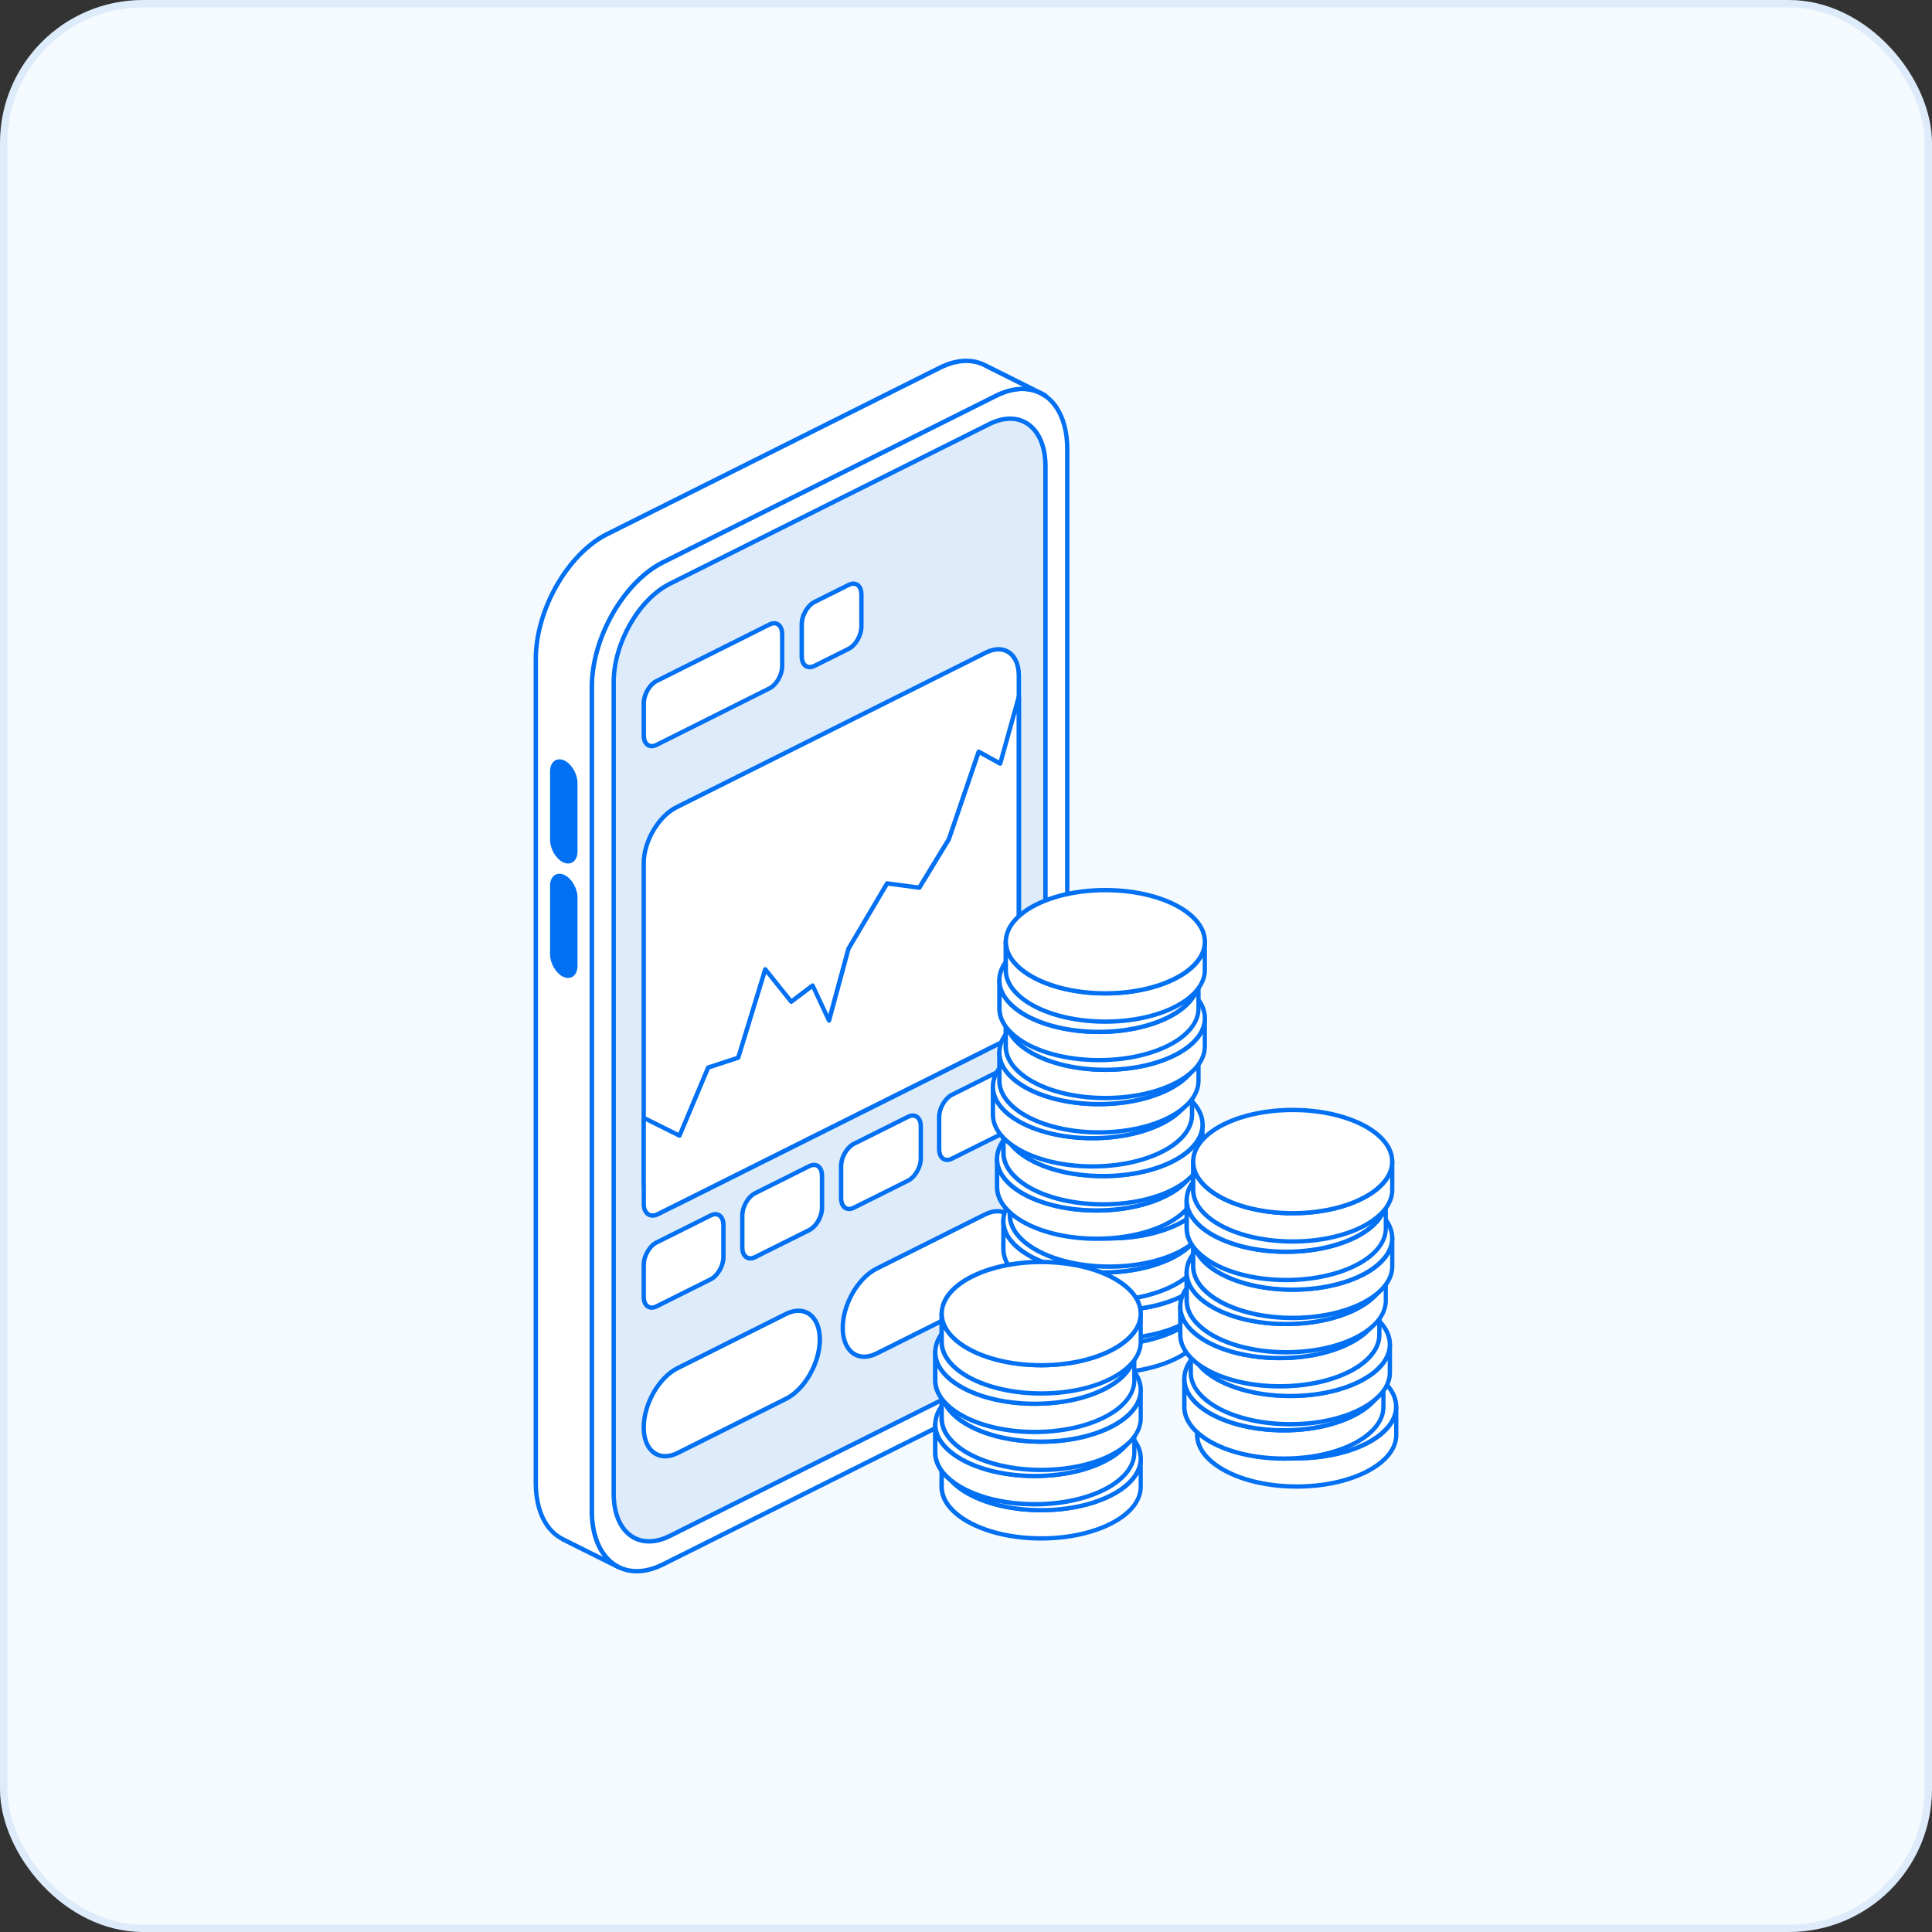 <svg xmlns="http://www.w3.org/2000/svg" id="Layer_2" data-name="Layer 2" viewBox="0 0 231.64 231.64"><rect x="0" y="0" width="231.64" height="231.64" fill="#333333" stroke="none"/><defs><style>      .cls-1 {        fill: #f5fafe;        stroke: #ddebfb;        stroke-miterlimit: 10;        stroke-width: .88px;      }      .cls-2 {        fill: #fff;      }      .cls-2, .cls-3, .cls-4 {        fill-rule: evenodd;      }      .cls-3 {        fill: #0170f2;      }      .cls-4 {        fill: #ddebfb;      }    </style></defs><rect class="cls-1" x=".44" y=".44" width="230.76" height="230.76" rx="16.7" ry="16.7"></rect><g><path class="cls-2" d="M127.96,53.86c0-5.9-3.83-8.77-8.55-6.41l-39.9,19.95c-4.72,2.36-8.55,9.06-8.55,14.96v98.78c0,5.9,3.83,8.77,8.55,6.41l39.9-19.95c4.72-2.36,8.55-9.06,8.55-14.96V53.86h0Z"></path><path class="cls-3" d="M128.22,53.86c0-3.05-1.01-5.31-2.61-6.51-1.62-1.21-3.85-1.37-6.32-.13l-39.9,19.95c-4.79,2.4-8.69,9.2-8.69,15.2v98.78c0,3.05,1.01,5.31,2.61,6.51,1.62,1.21,3.85,1.37,6.32.13l39.9-19.95c4.79-2.4,8.69-9.2,8.69-15.2V53.86h0ZM127.7,53.86v98.78c0,5.8-3.76,12.41-8.41,14.73l-39.9,19.95c-2.25,1.13-4.29,1.02-5.77-.08-1.49-1.12-2.4-3.25-2.4-6.09v-98.78c0-5.8,3.76-12.41,8.41-14.73l39.9-19.95c2.25-1.13,4.29-1.02,5.77.08,1.49,1.12,2.4,3.25,2.4,6.09h0Z"></path><path class="cls-2" d="M74.18,187.88h0l-6.72-3.36h0c-1.96-.98-3.21-3.37-3.21-6.74v-98.78c0-5.9,3.83-12.6,8.55-14.96l39.9-19.95c2.07-1.03,3.96-1.06,5.44-.27h0c2.4,1.2,4.81,2.4,7.21,3.6v.06c-1.54-1.08-3.63-1.18-5.93-.03l-39.9,19.95c-4.72,2.36-8.55,9.06-8.55,14.96v98.78c0,3.38,1.26,5.76,3.21,6.74h0Z"></path><path class="cls-3" d="M67.34,184.76c-2.03-1.02-3.36-3.48-3.36-6.98v-98.78c0-5.99,3.9-12.8,8.69-15.2l39.9-19.95c2.15-1.07,4.12-1.09,5.66-.28,0,0,.01,0,.02,0l6.58,3.29h.03s.02.03.02.03l.57.29c.09.05.15.14.14.24v.06c0,.1-.06.18-.15.22-.09.04-.19.03-.27-.02-1.47-1.03-3.46-1.11-5.66,0l-39.9,19.95c-4.64,2.32-8.41,8.92-8.41,14.73v98.78c0,3.25,1.18,5.56,3.07,6.51.12.06.18.2.13.33h0c-.03.07-.08.12-.15.15-.07.03-.15.02-.21,0l-6.72-3.36h0ZM118.04,44.06s-.02,0-.03-.01c-1.41-.75-3.23-.71-5.2.28l-39.9,19.95c-4.64,2.32-8.41,8.92-8.41,14.73v98.78c0,3.25,1.18,5.56,3.07,6.51h0s4.72,2.36,4.72,2.36c-1-1.29-1.6-3.17-1.6-5.51v-98.78c0-5.99,3.9-12.8,8.69-15.2l39.9-19.95c1.18-.59,2.32-.86,3.35-.85l-4.6-2.3h0Z"></path><path class="cls-4" d="M125.34,55.89c0-4.64-3.02-6.9-6.73-5.05l-38.31,19.15c-3.71,1.86-6.73,7.13-6.73,11.78v97.34c0,4.64,3.02,6.9,6.73,5.05l38.31-19.15c3.71-1.86,6.73-7.13,6.73-11.78V55.89h0Z"></path><path class="cls-3" d="M125.61,55.89c0-2.42-.81-4.22-2.08-5.17-1.29-.97-3.07-1.09-5.03-.11l-38.31,19.15c-3.79,1.89-6.87,7.27-6.87,12.01v97.34c0,2.42.81,4.22,2.08,5.17,1.29.97,3.07,1.09,5.03.11l38.31-19.15c3.79-1.89,6.87-7.27,6.87-12.01V55.89h0ZM125.08,55.89v97.34c0,4.55-2.95,9.72-6.58,11.54l-38.31,19.15c-1.75.87-3.34.8-4.48-.06-1.16-.87-1.87-2.53-1.87-4.75v-97.34c0-4.55,2.95-9.72,6.58-11.54l38.31-19.15c1.75-.87,3.34-.8,4.48.06,1.16.87,1.87,2.53,1.87,4.75h0Z"></path><path class="cls-3" d="M68.98,93.86c0-.96-.62-2.04-1.39-2.43-.76-.38-1.39.08-1.39,1.04v8.24c0,.96.62,2.04,1.39,2.43.77.38,1.39-.08,1.39-1.04v-8.24h0Z"></path><path class="cls-3" d="M69.24,93.86c0-1.05-.69-2.24-1.53-2.66-.49-.24-.93-.2-1.25.04-.3.23-.51.65-.51,1.23v8.24c0,1.05.69,2.24,1.53,2.66.49.24.93.2,1.25-.04.3-.23.51-.65.51-1.23v-8.24h0ZM68.71,93.86v8.24c0,.38-.1.66-.3.81-.18.14-.43.13-.71,0-.69-.34-1.24-1.33-1.24-2.19v-8.24c0-.38.1-.66.3-.81.18-.14.43-.13.71,0,.69.34,1.24,1.33,1.24,2.19h0Z"></path><path class="cls-3" d="M68.98,107.58c0-.96-.62-2.04-1.39-2.43-.76-.38-1.39.08-1.39,1.04v8.24c0,.96.62,2.04,1.39,2.43.77.38,1.39-.08,1.39-1.04v-8.24h0Z"></path><path class="cls-3" d="M69.24,107.58c0-1.05-.69-2.24-1.53-2.66-.49-.24-.93-.2-1.25.04-.3.23-.51.65-.51,1.23v8.24c0,1.05.69,2.24,1.53,2.66.49.24.93.2,1.25-.04.3-.23.51-.65.51-1.23v-8.24h0ZM68.71,107.58v8.24c0,.38-.1.66-.3.81-.18.14-.43.13-.71,0-.69-.34-1.24-1.33-1.24-2.19v-8.24c0-.38.1-.66.3-.81.18-.14.43-.13.71,0,.69.34,1.24,1.33,1.24,2.19h0Z"></path><path class="cls-2" d="M122.15,81.04c0-2.63-1.76-3.89-3.93-2.8l-37.11,18.55c-2.17,1.08-3.93,4.1-3.93,6.73v38.13c0,2.63,1.76,3.89,3.93,2.8l37.11-18.55c2.17-1.08,3.93-4.1,3.93-6.73v-38.13h0Z"></path><path class="cls-3" d="M122.42,81.04c0-1.42-.49-2.46-1.26-3.01-.78-.56-1.86-.62-3.05-.03l-37.11,18.55c-2.25,1.12-4.08,4.24-4.08,6.97v38.13c0,1.42.49,2.46,1.26,3.01.78.56,1.86.62,3.05.03l37.11-18.55c2.25-1.12,4.08-4.24,4.08-6.97v-38.13h0ZM121.89,81.04v38.13c0,2.54-1.69,5.45-3.79,6.5l-37.11,18.55c-.98.49-1.87.47-2.51.01-.66-.47-1.04-1.37-1.04-2.58v-38.13c0-2.54,1.69-5.45,3.79-6.5l37.11-18.55c.98-.49,1.87-.47,2.51-.01.66.47,1.04,1.37,1.04,2.58h0Z"></path><path class="cls-2" d="M77.18,134.02l4.29,2.14,3.43-8.17,3.6-1.18,3.24-10.6,3.11,3.89,2.57-1.94,1.96,4.2,2.33-8.61,4.63-7.83,3.86.51,3.54-5.81,3.58-10.5,2.57,1.42,2.23-8.01v38.32c0,1.15-.77,2.47-1.72,2.94-7.13,3.57-34.4,17.2-41.54,20.77-.95.47-1.72-.07-1.72-1.22v-10.32h0Z"></path><path class="cls-3" d="M119.76,91.16l2.14-7.69c.04-.13.16-.21.29-.19.13.02.23.13.23.26v38.32c0,1.24-.84,2.66-1.86,3.17-7.13,3.57-34.4,17.2-41.54,20.77-.58.29-1.1.25-1.48-.02-.37-.26-.61-.75-.61-1.43v-10.32c0-.09.05-.17.12-.22.08-.05.17-.05.25-.01l4.04,2.01,3.32-7.91c.03-.07.09-.12.16-.15l3.48-1.14,3.2-10.47c.03-.09.11-.16.2-.18.1-.02.19.02.25.09l2.95,3.69,2.37-1.79c.06-.05.14-.06.22-.04.08.02.14.07.17.14l1.66,3.55,2.15-7.92s.02-.04.03-.06l4.63-7.83c.05-.09.16-.14.26-.13l3.69.49,3.44-5.64,3.57-10.47c.03-.07.08-.13.15-.16.07-.03.15-.02.22.01l2.28,1.26h0ZM121.89,85.45l-1.72,6.17c-.02.08-.08.14-.15.17-.07.03-.16.03-.23-.01l-2.3-1.27-3.48,10.2s-.01.04-.02.05l-3.54,5.81c-.05.09-.16.14-.26.12l-3.69-.49-4.53,7.65-2.32,8.58c-.03.11-.12.18-.23.19-.11,0-.21-.05-.26-.15l-1.82-3.91-2.32,1.75c-.11.09-.27.07-.36-.05l-2.8-3.5-3.1,10.13c-.03.08-.09.15-.17.17l-3.49,1.14-3.39,8.06c-.03.07-.08.12-.15.14-.07.03-.14.02-.21-.01l-3.91-1.95v9.9c0,.47.14.83.39,1.01.24.17.58.17.94-.02,7.13-3.57,34.4-17.2,41.54-20.77.87-.44,1.57-1.65,1.57-2.71v-36.41h0Z"></path><path class="cls-2" d="M86.74,146.88c0-1.06-.69-1.57-1.53-1.15l-6.49,3.24c-.85.42-1.53,1.62-1.53,2.68v3.83c0,1.06.69,1.57,1.53,1.15l6.49-3.24c.85-.42,1.53-1.62,1.53-2.68v-3.83h0Z"></path><path class="cls-3" d="M87,146.88c0-.63-.22-1.09-.55-1.34-.35-.26-.83-.31-1.36-.04l-6.49,3.24c-.92.46-1.68,1.76-1.68,2.91v3.83c0,.63.22,1.09.55,1.34.35.26.83.31,1.36.04l6.49-3.24c.92-.46,1.68-1.76,1.68-2.92v-3.83h0ZM86.47,146.88v3.83c0,.96-.62,2.06-1.39,2.45l-6.49,3.24c-.32.16-.6.16-.81,0-.22-.17-.34-.49-.34-.92v-3.83c0-.96.62-2.06,1.39-2.45l6.49-3.24c.32-.16.6-.16.81,0,.22.17.34.49.34.92h0Z"></path><path class="cls-2" d="M93.78,76.03c0-1.06-.69-1.57-1.53-1.15l-13.53,6.77c-.85.42-1.53,1.62-1.53,2.68v3.83c0,1.06.69,1.57,1.53,1.15l13.53-6.77c.85-.42,1.53-1.62,1.53-2.68v-3.83h0Z"></path><path class="cls-3" d="M94.04,76.03c0-.63-.22-1.09-.55-1.34-.35-.26-.83-.31-1.36-.04l-13.53,6.77c-.92.46-1.68,1.76-1.68,2.91v3.83c0,.63.22,1.09.55,1.34.35.26.83.31,1.36.04l13.53-6.77c.92-.46,1.68-1.76,1.68-2.91v-3.83h0ZM93.52,76.03v3.83c0,.96-.62,2.06-1.39,2.45l-13.53,6.77c-.32.16-.6.16-.81,0-.22-.17-.34-.49-.34-.92v-3.83c0-.96.62-2.06,1.39-2.45l13.53-6.77c.32-.16.6-.16.81,0,.22.17.34.49.34.92h0Z"></path><path class="cls-2" d="M103.28,71.28c0-1.06-.69-1.57-1.53-1.15l-4.09,2.04c-.85.42-1.53,1.62-1.53,2.68v3.83c0,1.06.69,1.57,1.53,1.15l4.09-2.04c.85-.42,1.53-1.62,1.53-2.68v-3.83h0Z"></path><path class="cls-3" d="M103.54,71.28c0-.63-.22-1.09-.55-1.34-.35-.26-.83-.31-1.36-.04l-4.09,2.04c-.92.46-1.68,1.76-1.68,2.92v3.83c0,.63.22,1.09.55,1.34.35.26.83.31,1.36.04l4.09-2.04c.92-.46,1.68-1.76,1.68-2.92v-3.83h0ZM103.02,71.28v3.83c0,.96-.62,2.06-1.39,2.45l-4.09,2.04c-.32.16-.6.16-.81,0-.22-.17-.34-.49-.34-.92v-3.83c0-.96.62-2.06,1.39-2.45l4.09-2.04c.32-.16.6-.16.81,0,.22.17.34.49.34.92h0Z"></path><path class="cls-2" d="M98.29,160.6c0-2.8-1.82-4.17-4.07-3.05l-12.98,6.49c-2.24,1.12-4.07,4.31-4.07,7.11s1.82,4.17,4.07,3.05l12.98-6.49c2.24-1.12,4.07-4.31,4.07-7.11h0Z"></path><path class="cls-3" d="M98.56,160.6c0-1.5-.51-2.61-1.3-3.21-.81-.6-1.92-.69-3.15-.08l-12.98,6.49c-2.32,1.16-4.21,4.45-4.21,7.35,0,1.5.51,2.61,1.3,3.21.81.6,1.92.69,3.15.08l12.98-6.49c2.32-1.16,4.21-4.45,4.21-7.35h0ZM98.03,160.6c0,2.71-1.75,5.8-3.92,6.88l-12.98,6.49c-1.01.51-1.93.47-2.6-.03-.68-.51-1.09-1.49-1.09-2.79,0-2.71,1.75-5.8,3.92-6.88l12.98-6.49c1.01-.51,1.93-.47,2.6.03.68.51,1.09,1.49,1.09,2.79h0Z"></path><path class="cls-2" d="M122.15,148.67c0-2.81-1.82-4.17-4.07-3.05l-12.98,6.49c-2.24,1.12-4.07,4.31-4.07,7.11s1.82,4.17,4.07,3.05l12.98-6.49c2.24-1.12,4.07-4.31,4.07-7.11h0Z"></path><path class="cls-3" d="M122.42,148.67c0-1.5-.51-2.61-1.3-3.21-.81-.6-1.92-.69-3.15-.08l-12.98,6.49c-2.32,1.16-4.21,4.45-4.21,7.35,0,1.5.51,2.61,1.3,3.21.81.6,1.92.69,3.15.08l12.98-6.49c2.32-1.16,4.21-4.45,4.21-7.35h0ZM121.89,148.67c0,2.71-1.75,5.8-3.92,6.88l-12.98,6.49c-1.01.51-1.93.47-2.6-.03-.68-.51-1.09-1.49-1.09-2.79,0-2.71,1.75-5.8,3.92-6.88l12.98-6.49c1.01-.51,1.93-.47,2.6.03.68.51,1.09,1.49,1.09,2.79h0Z"></path><path class="cls-2" d="M98.55,140.97c0-1.06-.69-1.57-1.53-1.15l-6.49,3.24c-.85.42-1.53,1.62-1.53,2.68v3.83c0,1.06.69,1.57,1.53,1.15l6.49-3.24c.85-.42,1.53-1.62,1.53-2.68v-3.83h0Z"></path><path class="cls-3" d="M98.82,140.97c0-.63-.22-1.09-.55-1.34-.35-.26-.83-.31-1.36-.04l-6.49,3.24c-.92.46-1.68,1.76-1.68,2.92v3.83c0,.63.22,1.09.55,1.34.35.26.83.31,1.36.04l6.49-3.24c.92-.46,1.68-1.76,1.68-2.92v-3.83h0ZM98.29,140.97v3.83c0,.96-.62,2.06-1.39,2.45l-6.49,3.24c-.32.16-.6.16-.81,0-.22-.17-.34-.49-.34-.92v-3.83c0-.96.62-2.06,1.39-2.45l6.49-3.24c.32-.16.6-.16.81,0,.22.17.34.49.34.92h0Z"></path><path class="cls-2" d="M110.4,135.05c0-1.06-.69-1.57-1.53-1.15l-6.49,3.24c-.85.42-1.53,1.62-1.53,2.68v3.83c0,1.06.69,1.57,1.53,1.15l6.49-3.24c.85-.42,1.53-1.62,1.53-2.68v-3.83h0Z"></path><path class="cls-3" d="M110.66,135.05c0-.63-.22-1.09-.55-1.34-.35-.26-.83-.31-1.36-.04l-6.49,3.24c-.92.46-1.68,1.76-1.68,2.91v3.83c0,.63.22,1.09.55,1.34.35.26.83.31,1.36.04l6.49-3.24c.92-.46,1.68-1.76,1.68-2.92v-3.83h0ZM110.14,135.05v3.83c0,.96-.62,2.06-1.39,2.45l-6.49,3.24c-.32.16-.6.16-.81,0-.22-.17-.34-.49-.34-.92v-3.83c0-.96.62-2.06,1.39-2.45l6.49-3.24c.32-.16.6-.16.81,0,.22.17.34.49.34.92h0Z"></path><path class="cls-2" d="M122.15,129.17c0-1.06-.69-1.57-1.53-1.15l-6.49,3.24c-.85.42-1.53,1.62-1.53,2.68v3.83c0,1.06.69,1.57,1.53,1.15l6.49-3.24c.85-.42,1.53-1.62,1.53-2.68v-3.83h0Z"></path><path class="cls-3" d="M122.42,129.17c0-.63-.22-1.09-.55-1.34-.35-.26-.83-.31-1.36-.04l-6.49,3.24c-.92.46-1.68,1.76-1.68,2.91v3.83c0,.63.22,1.09.55,1.34.35.26.83.31,1.36.04l6.49-3.24c.92-.46,1.68-1.76,1.68-2.92v-3.83h0ZM121.89,129.17v3.83c0,.96-.62,2.06-1.39,2.45l-6.49,3.24c-.32.16-.6.16-.81,0-.22-.17-.34-.49-.34-.92v-3.83c0-.96.62-2.06,1.39-2.45l6.49-3.24c.32-.16.6-.16.81,0,.22.17.34.49.34.92h0Z"></path><path class="cls-2" d="M144.66,155.04c0-.18,0,3.38,0,3.38,0,3.42-5.35,6.19-11.94,6.19h-.08c-6.55-.02-11.86-2.79-11.86-6.19,0,0,0-3.57,0-3.38,0,3.42,5.35,6.19,11.94,6.19s11.94-2.77,11.94-6.19h0Z"></path><path class="cls-3" d="M144.66,154.79c.12-.02.23.02.26.21,0,.01,0,.02,0,.04v.03s0,.02,0,.02v3.33c0,1.44-.89,2.79-2.41,3.87-2.21,1.56-5.77,2.58-9.78,2.58h-.08c-3.99-.01-7.53-1.04-9.72-2.6-1.52-1.08-2.4-2.42-2.4-3.86v-3.35s0-.03,0-.03c0-.01,0-.02,0-.04.03-.19.14-.23.26-.21.12-.02.23.02.26.21,0,.01,0,.02,0,.04,0,1.29.83,2.47,2.19,3.44,2.14,1.51,5.59,2.49,9.48,2.49s7.34-.97,9.48-2.49c1.37-.97,2.19-2.15,2.19-3.44,0-.01,0-.02,0-.04.03-.19.14-.23.26-.21h0ZM144.4,156.92c-.41.72-1.06,1.39-1.89,1.98-2.21,1.56-5.77,2.58-9.78,2.58s-7.58-1.02-9.78-2.58c-.84-.59-1.48-1.26-1.89-1.98v1.5c0,1.29.82,2.46,2.18,3.43,2.12,1.51,5.55,2.49,9.42,2.5,0,0,.08,0,.08,0,3.89,0,7.34-.97,9.48-2.49,1.37-.97,2.19-2.15,2.19-3.44v-1.5h0Z"></path><path class="cls-2" d="M132.72,148.85c6.59,0,11.94,2.77,11.94,6.19s-5.35,6.19-11.94,6.19-11.94-2.77-11.94-6.19,5.35-6.19,11.94-6.19h0Z"></path><path class="cls-3" d="M132.72,148.58c-4.02,0-7.58,1.02-9.78,2.58-1.53,1.08-2.41,2.43-2.41,3.87s.89,2.79,2.41,3.87c2.21,1.56,5.77,2.58,9.78,2.58s7.58-1.02,9.78-2.58c1.53-1.08,2.41-2.43,2.41-3.87s-.89-2.79-2.41-3.87c-2.21-1.56-5.77-2.58-9.78-2.58h0ZM132.72,149.11c3.89,0,7.34.97,9.48,2.49,1.37.97,2.19,2.15,2.19,3.44s-.83,2.47-2.19,3.44c-2.14,1.51-5.59,2.49-9.48,2.49s-7.34-.97-9.48-2.49c-1.37-.97-2.19-2.15-2.19-3.44s.83-2.47,2.19-3.44c2.14-1.51,5.59-2.49,9.48-2.49h0Z"></path><path class="cls-2" d="M145.43,150.92c0-.18,0,3.38,0,3.38,0,3.42-5.35,6.19-11.94,6.19h-.08c-6.55-.02-11.86-2.79-11.86-6.19,0,0,0-3.57,0-3.38,0,3.42,5.35,6.19,11.94,6.19s11.94-2.77,11.94-6.19h0Z"></path><path class="cls-3" d="M145.43,150.68c.12-.02.23.02.26.21,0,.01,0,.02,0,.04v.03s0,.02,0,.02v3.33c0,1.44-.89,2.79-2.41,3.87-2.21,1.56-5.77,2.58-9.78,2.58h-.08c-3.99-.01-7.53-1.04-9.72-2.6-1.52-1.08-2.4-2.42-2.4-3.86v-3.35s0-.03,0-.03c0-.01,0-.02,0-.04.03-.19.14-.23.26-.21.12-.02.23.02.26.21,0,.01,0,.02,0,.04,0,1.29.83,2.47,2.19,3.44,2.14,1.51,5.59,2.49,9.48,2.49s7.34-.97,9.48-2.49c1.37-.97,2.19-2.15,2.19-3.44,0-.01,0-.02,0-.04.03-.19.14-.23.26-.21h0ZM121.82,152.81v1.5c0,1.29.82,2.46,2.18,3.43,2.12,1.51,5.55,2.49,9.42,2.5,0,0,.08,0,.08,0,3.89,0,7.34-.97,9.48-2.49,1.37-.97,2.19-2.15,2.19-3.44v-1.5c-.41.72-1.06,1.39-1.89,1.98-2.21,1.56-5.77,2.58-9.78,2.58s-7.58-1.02-9.78-2.58c-.84-.59-1.48-1.26-1.89-1.98h0Z"></path><path class="cls-2" d="M133.5,144.73c6.59,0,11.94,2.77,11.94,6.19s-5.35,6.19-11.94,6.19-11.94-2.77-11.94-6.19,5.35-6.19,11.94-6.19h0Z"></path><path class="cls-3" d="M133.5,144.47c-4.02,0-7.58,1.02-9.78,2.58-1.53,1.08-2.41,2.43-2.41,3.87s.89,2.79,2.41,3.87c2.21,1.56,5.77,2.58,9.78,2.58s7.58-1.02,9.78-2.58c1.53-1.08,2.41-2.43,2.41-3.87s-.89-2.79-2.41-3.87c-2.21-1.56-5.77-2.58-9.78-2.58h0ZM133.5,144.99c3.89,0,7.34.97,9.48,2.49,1.37.97,2.19,2.15,2.19,3.44s-.83,2.47-2.19,3.44c-2.14,1.51-5.59,2.49-9.48,2.49s-7.34-.97-9.48-2.49c-1.37-.97-2.19-2.15-2.19-3.44s.83-2.47,2.19-3.44c2.14-1.51,5.59-2.49,9.48-2.49h0Z"></path><path class="cls-2" d="M144.17,146.37c0-.18,0,3.38,0,3.38,0,3.42-5.35,6.19-11.94,6.19h-.08c-6.55-.02-11.86-2.79-11.86-6.19,0,0,0-3.57,0-3.38,0,3.42,5.35,6.19,11.94,6.19s11.94-2.77,11.94-6.19h0Z"></path><path class="cls-3" d="M144.17,146.13c.12-.02.23.02.26.21,0,.01,0,.02,0,.04v.03s0,.02,0,.02v3.33c0,1.44-.89,2.79-2.41,3.87-2.21,1.56-5.77,2.58-9.78,2.58h-.08c-3.99-.01-7.53-1.04-9.72-2.6-1.52-1.08-2.4-2.42-2.4-3.86v-3.35s0-.03,0-.03c0-.01,0-.02,0-.04.03-.19.14-.23.26-.21.12-.02.23.02.26.21,0,.01,0,.02,0,.04,0,1.29.83,2.47,2.19,3.44,2.14,1.51,5.59,2.49,9.48,2.49s7.34-.97,9.48-2.49c1.37-.97,2.19-2.15,2.19-3.44,0-.01,0-.02,0-.04.03-.19.14-.23.26-.21h0ZM143.9,148.26c-.41.72-1.06,1.39-1.89,1.98-2.21,1.56-5.77,2.58-9.78,2.58s-7.58-1.02-9.78-2.58c-.84-.59-1.48-1.26-1.89-1.98v1.5c0,1.29.82,2.46,2.18,3.43,2.12,1.51,5.55,2.49,9.42,2.5,0,0,.08,0,.08,0,3.89,0,7.34-.97,9.48-2.49,1.37-.97,2.19-2.15,2.19-3.44v-1.5h0Z"></path><path class="cls-2" d="M132.23,140.18c6.59,0,11.94,2.77,11.94,6.19s-5.35,6.19-11.94,6.19-11.94-2.77-11.94-6.19,5.35-6.19,11.94-6.19h0Z"></path><path class="cls-3" d="M132.23,139.92c-4.02,0-7.58,1.02-9.78,2.58-1.53,1.08-2.41,2.43-2.41,3.87s.89,2.79,2.41,3.87c2.21,1.56,5.77,2.58,9.78,2.58s7.58-1.02,9.78-2.58c1.53-1.08,2.41-2.43,2.41-3.87s-.89-2.79-2.41-3.87c-2.21-1.56-5.77-2.58-9.78-2.58h0ZM132.23,140.44c3.89,0,7.34.97,9.48,2.49,1.37.97,2.19,2.15,2.19,3.44s-.83,2.47-2.19,3.44c-2.14,1.51-5.59,2.49-9.48,2.49s-7.34-.97-9.48-2.49c-1.37-.97-2.19-2.15-2.19-3.44s.83-2.47,2.19-3.44c2.14-1.51,5.59-2.49,9.48-2.49h0Z"></path><path class="cls-2" d="M144.94,142.29c0-.18,0,3.38,0,3.38,0,3.42-5.35,6.19-11.94,6.19h-.08c-6.55-.02-11.86-2.79-11.86-6.19,0,0,0-3.57,0-3.38,0,3.42,5.35,6.19,11.94,6.19s11.94-2.77,11.94-6.19h0Z"></path><path class="cls-3" d="M144.94,142.05c.11-.02.23.02.26.21,0,.01,0,.02,0,.04v.03s0,.02,0,.02v3.33c0,1.44-.89,2.79-2.41,3.87-2.21,1.56-5.77,2.58-9.78,2.58h-.08c-3.99-.01-7.53-1.04-9.72-2.6-1.52-1.08-2.4-2.42-2.4-3.86v-3.35s0-.03,0-.03c0-.01,0-.02,0-.04.03-.19.14-.23.26-.21.11-.02.23.02.26.21,0,.01,0,.02,0,.04,0,1.29.83,2.47,2.19,3.44,2.14,1.51,5.59,2.49,9.48,2.49s7.34-.97,9.48-2.49c1.37-.97,2.19-2.15,2.19-3.44,0-.01,0-.02,0-.04.03-.19.14-.23.26-.21h0ZM144.68,144.17c-.41.72-1.06,1.39-1.89,1.98-2.21,1.56-5.77,2.58-9.78,2.58s-7.58-1.02-9.78-2.58c-.84-.59-1.48-1.26-1.89-1.98v1.5c0,1.29.82,2.46,2.18,3.43,2.12,1.51,5.55,2.49,9.42,2.5,0,0,.08,0,.08,0,3.89,0,7.34-.97,9.48-2.49,1.37-.97,2.19-2.15,2.19-3.44v-1.5h0Z"></path><path class="cls-2" d="M133,136.1c6.59,0,11.94,2.77,11.94,6.19s-5.35,6.19-11.94,6.19-11.94-2.77-11.94-6.19,5.35-6.19,11.94-6.19h0Z"></path><path class="cls-3" d="M133,135.84c-4.02,0-7.58,1.02-9.78,2.58-1.53,1.08-2.41,2.43-2.41,3.87s.89,2.79,2.41,3.87c2.21,1.56,5.77,2.58,9.78,2.58s7.58-1.02,9.78-2.58c1.53-1.08,2.41-2.43,2.41-3.87s-.89-2.79-2.41-3.87c-2.21-1.56-5.77-2.58-9.78-2.58h0ZM133,136.36c3.89,0,7.34.97,9.48,2.49,1.37.97,2.19,2.15,2.19,3.44s-.83,2.47-2.19,3.44c-2.14,1.51-5.59,2.49-9.48,2.49s-7.34-.97-9.48-2.49c-1.37-.97-2.19-2.15-2.19-3.44s.83-2.47,2.19-3.44c2.14-1.51,5.59-2.49,9.48-2.49h0Z"></path><path class="cls-2" d="M143.41,138.94c0-.18,0,3.38,0,3.38,0,3.42-5.35,6.19-11.94,6.19h-.08c-6.55-.02-11.86-2.79-11.86-6.19,0,0,0-3.57,0-3.38,0,3.42,5.35,6.19,11.94,6.19s11.94-2.77,11.94-6.19h0Z"></path><path class="cls-3" d="M143.41,138.7c.11-.02.23.02.26.21,0,.01,0,.02,0,.04v.03s0,.02,0,.02v3.33c0,1.44-.89,2.79-2.41,3.87-2.21,1.56-5.77,2.58-9.78,2.58h-.08c-3.99-.01-7.53-1.04-9.72-2.6-1.52-1.08-2.4-2.42-2.4-3.86v-3.35s0-.03,0-.03c0-.01,0-.02,0-.04.03-.19.14-.23.26-.21.11-.02.23.02.26.21,0,.01,0,.02,0,.04,0,1.29.83,2.47,2.19,3.44,2.14,1.51,5.59,2.49,9.48,2.49s7.34-.97,9.48-2.49c1.37-.97,2.19-2.15,2.19-3.44,0-.01,0-.02,0-.04.03-.19.14-.23.26-.21h0ZM143.15,140.83c-.41.72-1.06,1.39-1.89,1.98-2.21,1.56-5.77,2.58-9.78,2.58s-7.58-1.02-9.78-2.58c-.84-.59-1.48-1.26-1.89-1.98v1.5c0,1.29.82,2.46,2.18,3.43,2.12,1.51,5.55,2.49,9.42,2.5,0,0,.08,0,.08,0,3.89,0,7.34-.97,9.48-2.49,1.37-.97,2.19-2.15,2.19-3.44v-1.5h0Z"></path><path class="cls-2" d="M131.47,132.75c6.59,0,11.94,2.77,11.94,6.19s-5.35,6.19-11.94,6.19-11.94-2.77-11.94-6.19,5.35-6.19,11.94-6.19h0Z"></path><path class="cls-3" d="M131.47,132.49c-4.02,0-7.58,1.02-9.78,2.58-1.53,1.08-2.41,2.43-2.41,3.87s.89,2.79,2.41,3.87c2.21,1.56,5.77,2.58,9.78,2.58s7.58-1.02,9.78-2.58c1.53-1.08,2.41-2.43,2.41-3.87s-.89-2.79-2.41-3.87c-2.21-1.56-5.77-2.58-9.78-2.58h0ZM131.47,133.01c3.89,0,7.34.97,9.48,2.49,1.37.97,2.19,2.15,2.19,3.44s-.83,2.47-2.19,3.44c-2.14,1.51-5.59,2.49-9.48,2.49s-7.34-.97-9.48-2.49c-1.37-.97-2.19-2.15-2.19-3.44s.83-2.47,2.19-3.44c2.14-1.51,5.59-2.49,9.48-2.49h0Z"></path><path class="cls-2" d="M144.18,134.82c0-.18,0,3.38,0,3.38,0,3.42-5.35,6.19-11.94,6.19h-.08c-6.55-.02-11.86-2.79-11.86-6.19,0,0,0-3.57,0-3.38,0,3.42,5.35,6.19,11.94,6.19s11.94-2.77,11.94-6.19h0Z"></path><path class="cls-3" d="M120.31,134.58c.12-.02.23.02.26.21,0,.01,0,.02,0,.04,0,1.29.83,2.47,2.19,3.44,2.14,1.51,5.59,2.49,9.48,2.49s7.34-.97,9.48-2.49c1.37-.97,2.19-2.15,2.19-3.44,0-.01,0-.02,0-.04.03-.19.14-.23.26-.21.12-.02.23.02.26.21,0,.01,0,.02,0,.04v.03s0,.02,0,.02v3.33c0,1.44-.89,2.79-2.41,3.87-2.21,1.56-5.77,2.58-9.78,2.58h-.08c-3.99-.01-7.53-1.04-9.72-2.6-1.52-1.08-2.4-2.42-2.4-3.86v-3.35s0-.03,0-.03c0-.01,0-.02,0-.04.03-.19.14-.23.26-.21h0ZM143.92,136.71c-.41.72-1.06,1.39-1.89,1.98-2.21,1.56-5.77,2.58-9.78,2.58s-7.58-1.02-9.78-2.58c-.84-.59-1.48-1.26-1.89-1.98v1.5c0,1.29.82,2.46,2.18,3.43,2.12,1.51,5.55,2.49,9.42,2.5,0,0,.08,0,.08,0,3.89,0,7.34-.97,9.48-2.49,1.37-.97,2.19-2.15,2.19-3.44v-1.5h0Z"></path><path class="cls-2" d="M132.25,128.63c6.59,0,11.94,2.77,11.94,6.19s-5.35,6.19-11.94,6.19-11.94-2.77-11.94-6.19,5.35-6.19,11.94-6.19h0Z"></path><path class="cls-3" d="M132.25,128.37c-4.02,0-7.58,1.02-9.78,2.58-1.53,1.08-2.41,2.43-2.41,3.87s.89,2.79,2.41,3.87c2.21,1.56,5.77,2.58,9.78,2.58s7.58-1.02,9.78-2.58c1.53-1.08,2.41-2.43,2.41-3.87s-.89-2.79-2.41-3.87c-2.21-1.56-5.77-2.58-9.78-2.58h0ZM132.25,128.89c3.89,0,7.34.97,9.48,2.49,1.37.97,2.19,2.15,2.19,3.44s-.83,2.47-2.19,3.44c-2.14,1.51-5.59,2.49-9.48,2.49s-7.34-.97-9.48-2.49c-1.37-.97-2.19-2.15-2.19-3.44s.83-2.47,2.19-3.44c2.14-1.51,5.59-2.49,9.48-2.49h0Z"></path><path class="cls-2" d="M142.92,130.28c0-.18,0,3.38,0,3.38,0,3.42-5.35,6.19-11.94,6.19h-.08c-6.55-.02-11.86-2.79-11.86-6.19,0,0,0-3.57,0-3.38,0,3.42,5.35,6.19,11.94,6.19s11.94-2.77,11.94-6.19h0Z"></path><path class="cls-3" d="M142.92,130.03c.12-.02.23.02.26.21,0,.01,0,.02,0,.04v.03s0,.02,0,.02v3.33c0,1.44-.89,2.79-2.41,3.87-2.21,1.56-5.77,2.58-9.78,2.58h-.08c-3.99-.01-7.53-1.04-9.72-2.6-1.52-1.08-2.4-2.42-2.4-3.86v-3.35s0-.03,0-.03c0-.01,0-.02,0-.04.03-.19.14-.23.26-.21.12-.02.23.02.26.21,0,.01,0,.02,0,.04,0,1.29.83,2.47,2.19,3.44,2.14,1.51,5.59,2.49,9.48,2.49s7.34-.97,9.48-2.49c1.37-.97,2.19-2.15,2.19-3.44,0-.01,0-.02,0-.04.03-.19.14-.23.26-.21h0ZM119.31,132.16v1.5c0,1.29.82,2.46,2.18,3.43,2.12,1.51,5.55,2.49,9.42,2.5,0,0,.08,0,.08,0,3.89,0,7.34-.97,9.48-2.49,1.37-.97,2.19-2.15,2.19-3.44v-1.5c-.41.72-1.06,1.39-1.89,1.98-2.21,1.56-5.77,2.58-9.78,2.58s-7.58-1.02-9.78-2.58c-.84-.59-1.48-1.26-1.89-1.98h0Z"></path><path class="cls-2" d="M130.98,124.09c6.59,0,11.94,2.77,11.94,6.19s-5.35,6.19-11.94,6.19-11.94-2.77-11.94-6.19,5.35-6.19,11.94-6.19h0Z"></path><path class="cls-3" d="M130.98,123.82c-4.02,0-7.58,1.02-9.78,2.58-1.53,1.08-2.41,2.43-2.41,3.87s.89,2.79,2.41,3.87c2.21,1.56,5.77,2.58,9.78,2.58s7.58-1.02,9.78-2.58c1.53-1.08,2.41-2.43,2.41-3.87s-.89-2.79-2.41-3.87c-2.21-1.56-5.77-2.58-9.78-2.58h0ZM130.98,124.35c3.89,0,7.34.97,9.48,2.49,1.37.97,2.19,2.15,2.19,3.44s-.83,2.47-2.19,3.44c-2.14,1.51-5.59,2.49-9.48,2.49s-7.34-.97-9.48-2.49c-1.37-.97-2.19-2.15-2.19-3.44s.83-2.47,2.19-3.44c2.14-1.51,5.59-2.49,9.48-2.49h0Z"></path><path class="cls-2" d="M143.69,126.19c0-.18,0,3.38,0,3.38,0,3.42-5.35,6.19-11.94,6.19h-.08c-6.55-.02-11.86-2.79-11.86-6.19,0,0,0-3.57,0-3.38,0,3.42,5.35,6.19,11.94,6.19s11.94-2.77,11.94-6.19h0Z"></path><path class="cls-3" d="M143.43,126.16c.03-.19.14-.23.26-.21.12-.02.23.02.26.21,0,.01,0,.02,0,.04v.03s0,.02,0,.02v3.33c0,1.44-.89,2.79-2.41,3.87-2.21,1.56-5.77,2.58-9.78,2.58h-.08c-3.99-.01-7.53-1.04-9.72-2.6-1.52-1.08-2.4-2.42-2.4-3.86v-3.35s0-.03,0-.03c0-.01,0-.02,0-.04.03-.19.14-.23.26-.21.12-.02.23.02.26.21,0,.01,0,.02,0,.04,0,1.29.83,2.47,2.19,3.44,2.14,1.51,5.59,2.49,9.48,2.49s7.34-.97,9.48-2.49c1.37-.97,2.19-2.15,2.19-3.44,0-.01,0-.02,0-.04h0ZM143.43,128.08c-.41.72-1.06,1.39-1.89,1.98-2.21,1.56-5.77,2.58-9.78,2.58s-7.58-1.02-9.78-2.58c-.84-.59-1.48-1.26-1.89-1.98v1.5c0,1.29.82,2.46,2.18,3.43,2.12,1.51,5.55,2.49,9.42,2.5,0,0,.08,0,.08,0,3.89,0,7.34-.97,9.48-2.49,1.37-.97,2.19-2.15,2.19-3.44v-1.5h0Z"></path><path class="cls-2" d="M131.75,120c6.59,0,11.94,2.77,11.94,6.19s-5.35,6.19-11.94,6.19-11.94-2.77-11.94-6.19,5.35-6.19,11.94-6.19h0Z"></path><path class="cls-3" d="M131.75,119.74c-4.02,0-7.58,1.02-9.78,2.58-1.53,1.08-2.41,2.43-2.41,3.87s.89,2.79,2.41,3.87c2.21,1.56,5.77,2.58,9.78,2.58s7.58-1.02,9.78-2.58c1.53-1.08,2.41-2.43,2.41-3.87s-.89-2.79-2.41-3.87c-2.21-1.56-5.77-2.58-9.78-2.58h0ZM131.75,120.26c3.89,0,7.34.97,9.48,2.49,1.37.97,2.19,2.15,2.19,3.44s-.83,2.47-2.19,3.44c-2.14,1.51-5.59,2.49-9.48,2.49s-7.34-.97-9.48-2.49c-1.37-.97-2.19-2.15-2.19-3.44s.83-2.47,2.19-3.44c2.14-1.51,5.59-2.49,9.48-2.49h0Z"></path><path class="cls-2" d="M144.46,122.07c0-.18,0,3.38,0,3.38,0,3.42-5.35,6.19-11.94,6.19h-.08c-6.55-.02-11.86-2.79-11.86-6.19,0,0,0-3.57,0-3.38,0,3.42,5.35,6.19,11.94,6.19s11.94-2.77,11.94-6.19h0Z"></path><path class="cls-3" d="M120.59,121.83c.12-.02.23.02.26.21,0,.01,0,.02,0,.04,0,1.29.83,2.47,2.19,3.44,2.14,1.51,5.59,2.49,9.48,2.49s7.34-.97,9.48-2.49c1.37-.97,2.19-2.15,2.19-3.44,0-.01,0-.02,0-.04.03-.19.14-.23.26-.21.12-.02.23.02.26.21,0,.01,0,.02,0,.04v.03s0,.02,0,.02v3.33c0,1.44-.89,2.79-2.41,3.87-2.21,1.56-5.77,2.58-9.78,2.58h-.08c-3.99-.01-7.53-1.04-9.72-2.6-1.52-1.08-2.4-2.42-2.4-3.86v-3.35s0-.03,0-.03c0-.01,0-.02,0-.04.03-.19.14-.23.26-.21h0ZM120.85,123.96v1.5c0,1.29.82,2.46,2.18,3.43,2.12,1.51,5.55,2.49,9.42,2.5,0,0,.08,0,.08,0,3.89,0,7.34-.97,9.48-2.49,1.37-.97,2.19-2.15,2.19-3.44v-1.5c-.41.72-1.06,1.39-1.89,1.98-2.21,1.56-5.77,2.58-9.78,2.58s-7.58-1.02-9.78-2.58c-.84-.59-1.48-1.26-1.89-1.98h0Z"></path><path class="cls-2" d="M132.53,115.88c6.59,0,11.94,2.77,11.94,6.19s-5.35,6.19-11.94,6.19-11.94-2.77-11.94-6.19,5.35-6.19,11.94-6.19h0Z"></path><path class="cls-3" d="M132.53,115.62c-4.02,0-7.58,1.02-9.78,2.58-1.53,1.08-2.41,2.43-2.41,3.87s.89,2.79,2.41,3.87c2.21,1.56,5.77,2.58,9.78,2.58s7.58-1.02,9.78-2.58c1.53-1.08,2.41-2.43,2.41-3.87s-.89-2.79-2.41-3.87c-2.21-1.56-5.77-2.58-9.78-2.58h0ZM132.53,116.15c3.89,0,7.34.97,9.48,2.49,1.37.97,2.19,2.15,2.19,3.44s-.83,2.47-2.19,3.44c-2.14,1.51-5.59,2.49-9.48,2.49s-7.34-.97-9.48-2.49c-1.37-.97-2.19-2.15-2.19-3.44s.83-2.47,2.19-3.44c2.14-1.51,5.59-2.49,9.48-2.49h0Z"></path><path class="cls-2" d="M143.69,117.53c0-.18,0,3.38,0,3.38,0,3.42-5.35,6.19-11.94,6.19h-.08c-6.55-.02-11.86-2.79-11.86-6.19,0,0,0-3.57,0-3.38,0,3.42,5.35,6.19,11.94,6.19s11.94-2.77,11.94-6.19h0Z"></path><path class="cls-3" d="M143.43,117.49c.03-.19.14-.23.26-.21.12-.02.23.02.26.21,0,.01,0,.02,0,.04v.03s0,.02,0,.02v3.33c0,1.44-.89,2.79-2.41,3.87-2.21,1.56-5.77,2.58-9.78,2.58h-.08c-3.99-.01-7.53-1.04-9.72-2.6-1.52-1.08-2.4-2.42-2.4-3.86v-3.35s0-.03,0-.03c0-.01,0-.02,0-.04.03-.19.14-.23.26-.21.12-.02.23.02.26.21,0,.01,0,.02,0,.04,0,1.29.83,2.47,2.19,3.44,2.14,1.51,5.59,2.49,9.48,2.49s7.34-.97,9.48-2.49c1.37-.97,2.19-2.15,2.19-3.44,0-.01,0-.02,0-.04h0ZM143.43,119.42c-.41.72-1.06,1.39-1.89,1.98-2.21,1.56-5.77,2.58-9.78,2.58s-7.58-1.02-9.78-2.58c-.84-.59-1.48-1.26-1.89-1.98v1.5c0,1.29.82,2.46,2.18,3.43,2.12,1.51,5.55,2.49,9.42,2.5,0,0,.08,0,.08,0,3.89,0,7.34-.97,9.48-2.49,1.37-.97,2.19-2.15,2.19-3.44v-1.5h0Z"></path><path class="cls-2" d="M131.75,111.34c6.59,0,11.94,2.77,11.94,6.19s-5.35,6.19-11.94,6.19-11.94-2.77-11.94-6.19,5.35-6.19,11.94-6.19h0Z"></path><path class="cls-3" d="M131.75,111.08c-4.02,0-7.58,1.02-9.78,2.58-1.53,1.08-2.41,2.43-2.41,3.87s.89,2.79,2.41,3.87c2.21,1.56,5.77,2.58,9.78,2.58s7.58-1.02,9.78-2.58c1.53-1.08,2.41-2.43,2.41-3.87s-.89-2.79-2.41-3.87c-2.21-1.56-5.77-2.58-9.78-2.58h0ZM131.75,111.6c3.89,0,7.34.97,9.48,2.49,1.37.97,2.19,2.15,2.19,3.44s-.83,2.47-2.19,3.44c-2.14,1.51-5.59,2.49-9.48,2.49s-7.34-.97-9.48-2.49c-1.37-.97-2.19-2.15-2.19-3.44s.83-2.47,2.19-3.44c2.14-1.51,5.59-2.49,9.48-2.49h0Z"></path><path class="cls-2" d="M144.46,112.91c0-.18,0,3.38,0,3.38,0,3.42-5.35,6.19-11.94,6.19h-.08c-6.55-.02-11.86-2.79-11.86-6.19,0,0,0-3.57,0-3.38,0,3.42,5.35,6.19,11.94,6.19s11.94-2.77,11.94-6.19h0Z"></path><path class="cls-3" d="M120.59,112.67c.12-.02.23.02.26.21,0,.01,0,.02,0,.04,0,1.29.83,2.47,2.19,3.44,2.14,1.51,5.59,2.49,9.48,2.49s7.34-.97,9.48-2.49c1.37-.97,2.19-2.15,2.19-3.44,0-.01,0-.02,0-.04.03-.19.14-.23.26-.21.12-.02.23.02.26.21,0,.01,0,.02,0,.04v.03s0,.02,0,.02v3.33c0,1.44-.89,2.79-2.41,3.87-2.21,1.56-5.77,2.58-9.78,2.58h-.08c-3.99-.01-7.53-1.04-9.72-2.6-1.52-1.08-2.4-2.42-2.4-3.86v-3.35s0-.03,0-.03c0-.01,0-.02,0-.04.03-.19.14-.23.26-.21h0ZM120.85,114.8v1.5c0,1.29.82,2.46,2.18,3.43,2.12,1.51,5.55,2.49,9.42,2.5,0,0,.08,0,.08,0,3.89,0,7.34-.97,9.48-2.49,1.37-.97,2.19-2.15,2.19-3.44v-1.5c-.41.72-1.06,1.39-1.89,1.98-2.21,1.56-5.77,2.58-9.78,2.58s-7.58-1.02-9.78-2.58c-.84-.59-1.48-1.26-1.89-1.98h0Z"></path><path class="cls-2" d="M132.53,106.72c6.59,0,11.94,2.77,11.94,6.19s-5.35,6.19-11.94,6.19-11.94-2.77-11.94-6.19,5.35-6.19,11.94-6.19h0Z"></path><path class="cls-3" d="M132.53,106.46c-4.02,0-7.58,1.02-9.78,2.58-1.53,1.08-2.41,2.43-2.41,3.87s.89,2.79,2.41,3.87c2.21,1.56,5.77,2.58,9.78,2.58s7.58-1.02,9.78-2.58c1.53-1.08,2.41-2.43,2.41-3.87s-.89-2.79-2.41-3.87c-2.21-1.56-5.77-2.58-9.78-2.58h0ZM132.53,106.98c3.89,0,7.34.97,9.48,2.49,1.37.97,2.19,2.15,2.19,3.44s-.83,2.47-2.19,3.44c-2.14,1.51-5.59,2.49-9.48,2.49s-7.34-.97-9.48-2.49c-1.37-.97-2.19-2.15-2.19-3.44s.83-2.47,2.19-3.44c2.14-1.51,5.59-2.49,9.48-2.49h0Z"></path><path class="cls-2" d="M167.4,168.65c0-.18,0,3.38,0,3.38,0,3.42-5.35,6.19-11.94,6.19h-.08c-6.55-.02-11.86-2.79-11.86-6.19,0,0,0-3.57,0-3.38,0,3.42,5.35,6.19,11.94,6.19s11.94-2.77,11.94-6.19h0Z"></path><path class="cls-3" d="M167.4,168.41c.12-.02.23.02.26.21,0,.01,0,.02,0,.04v.03s0,.02,0,.02v3.33c0,1.44-.89,2.79-2.41,3.87-2.21,1.56-5.77,2.58-9.78,2.58h-.08c-3.99-.01-7.53-1.04-9.72-2.6-1.52-1.08-2.4-2.42-2.4-3.86v-3.35s0-.03,0-.03c0-.01,0-.02,0-.04.03-.19.14-.23.26-.21.12-.02.23.02.26.21,0,.01,0,.02,0,.04,0,1.29.83,2.47,2.19,3.44,2.14,1.51,5.59,2.49,9.48,2.49s7.34-.97,9.48-2.49c1.37-.97,2.19-2.15,2.19-3.44,0-.01,0-.02,0-.04.03-.19.14-.23.26-.21h0ZM167.14,170.54c-.41.72-1.06,1.39-1.89,1.98-2.21,1.56-5.77,2.58-9.78,2.58s-7.58-1.02-9.78-2.58c-.84-.59-1.48-1.26-1.89-1.98v1.5c0,1.29.82,2.46,2.18,3.43,2.12,1.51,5.55,2.49,9.42,2.5,0,0,.08,0,.08,0,3.89,0,7.34-.97,9.48-2.49,1.37-.97,2.19-2.15,2.19-3.44v-1.5h0Z"></path><path class="cls-2" d="M155.46,162.46c6.59,0,11.94,2.77,11.94,6.19s-5.35,6.19-11.94,6.19-11.94-2.77-11.94-6.19,5.35-6.19,11.94-6.19h0Z"></path><path class="cls-3" d="M155.46,162.2c-4.02,0-7.58,1.02-9.78,2.58-1.53,1.08-2.41,2.43-2.41,3.87s.89,2.79,2.41,3.87c2.21,1.56,5.77,2.58,9.78,2.58s7.58-1.02,9.78-2.58c1.53-1.08,2.41-2.43,2.41-3.87s-.89-2.79-2.41-3.87c-2.21-1.56-5.77-2.58-9.78-2.58h0ZM155.46,162.72c3.89,0,7.34.97,9.48,2.49,1.37.97,2.19,2.15,2.19,3.44s-.83,2.47-2.19,3.44c-2.14,1.51-5.59,2.49-9.48,2.49s-7.34-.97-9.48-2.49c-1.37-.97-2.19-2.15-2.19-3.44s.83-2.47,2.19-3.44c2.14-1.51,5.59-2.49,9.48-2.49h0Z"></path><path class="cls-2" d="M165.87,165.3c0-.18,0,3.38,0,3.38,0,3.42-5.35,6.19-11.94,6.19h-.08c-6.55-.02-11.86-2.79-11.86-6.19,0,0,0-3.57,0-3.38,0,3.42,5.35,6.19,11.94,6.19s11.94-2.77,11.94-6.19h0Z"></path><path class="cls-3" d="M142,165.06c.12-.02.23.02.26.21,0,.01,0,.02,0,.04,0,1.29.83,2.47,2.19,3.44,2.14,1.51,5.59,2.49,9.48,2.49s7.34-.97,9.48-2.49c1.37-.97,2.19-2.15,2.19-3.44,0-.01,0-.02,0-.04.03-.19.14-.23.26-.21.12-.02.23.02.26.21,0,.01,0,.02,0,.04v.03s0,.02,0,.02v3.33c0,1.44-.89,2.79-2.41,3.87-2.21,1.56-5.77,2.58-9.78,2.58h-.08c-3.99-.01-7.53-1.04-9.72-2.6-1.52-1.08-2.4-2.42-2.4-3.86v-3.35s0-.03,0-.03c0-.01,0-.02,0-.04.03-.19.14-.23.26-.21h0ZM142.26,167.19v1.5c0,1.29.82,2.46,2.18,3.43,2.12,1.51,5.55,2.49,9.42,2.5,0,0,.08,0,.08,0,3.89,0,7.34-.97,9.48-2.49,1.37-.97,2.19-2.15,2.19-3.44v-1.5c-.41.72-1.06,1.39-1.89,1.98-2.21,1.56-5.77,2.58-9.78,2.58s-7.58-1.02-9.78-2.58c-.84-.59-1.48-1.26-1.89-1.98h0Z"></path><path class="cls-2" d="M153.93,159.11c6.59,0,11.94,2.77,11.94,6.19s-5.35,6.19-11.94,6.19-11.94-2.77-11.94-6.19,5.35-6.19,11.94-6.19h0Z"></path><path class="cls-3" d="M153.93,158.85c-4.02,0-7.58,1.02-9.78,2.58-1.53,1.08-2.41,2.43-2.41,3.87s.89,2.79,2.41,3.87c2.21,1.56,5.77,2.58,9.78,2.58s7.58-1.02,9.78-2.58c1.53-1.08,2.41-2.43,2.41-3.87s-.89-2.79-2.41-3.87c-2.21-1.56-5.77-2.58-9.78-2.58h0ZM153.93,159.37c3.89,0,7.34.97,9.48,2.49,1.37.97,2.19,2.15,2.19,3.44s-.83,2.47-2.19,3.44c-2.14,1.51-5.59,2.49-9.48,2.49s-7.34-.97-9.48-2.49c-1.37-.97-2.19-2.15-2.19-3.44s.83-2.47,2.19-3.44c2.14-1.51,5.59-2.49,9.48-2.49h0Z"></path><path class="cls-2" d="M166.64,161.18c0-.18,0,3.38,0,3.38,0,3.42-5.35,6.19-11.94,6.19h-.08c-6.55-.02-11.86-2.79-11.86-6.19,0,0,0-3.57,0-3.38,0,3.42,5.35,6.19,11.94,6.19s11.94-2.77,11.94-6.19h0Z"></path><path class="cls-3" d="M166.64,160.94c.12-.02.23.02.26.21,0,.01,0,.02,0,.04v.03s0,.02,0,.02v3.33c0,1.44-.89,2.79-2.41,3.87-2.21,1.56-5.77,2.58-9.78,2.58h-.08c-3.99-.01-7.53-1.04-9.72-2.6-1.52-1.08-2.4-2.42-2.4-3.86v-3.35s0-.03,0-.03c0-.01,0-.02,0-.04.03-.19.14-.23.26-.21.12-.02.23.02.26.21,0,.01,0,.02,0,.04,0,1.29.83,2.47,2.19,3.44,2.14,1.51,5.59,2.49,9.48,2.49s7.34-.97,9.48-2.49c1.37-.97,2.19-2.15,2.19-3.44,0-.01,0-.02,0-.04.03-.19.14-.23.26-.21h0ZM143.03,163.07v1.5c0,1.29.82,2.46,2.18,3.43,2.12,1.51,5.55,2.49,9.42,2.5,0,0,.08,0,.08,0,3.89,0,7.34-.97,9.48-2.49,1.37-.97,2.19-2.15,2.19-3.44v-1.5c-.41.72-1.06,1.39-1.89,1.98-2.21,1.56-5.77,2.58-9.78,2.58s-7.58-1.02-9.78-2.58c-.84-.59-1.48-1.26-1.89-1.98h0Z"></path><path class="cls-2" d="M154.71,154.99c6.59,0,11.94,2.77,11.94,6.19s-5.35,6.19-11.94,6.19-11.94-2.77-11.94-6.19,5.35-6.19,11.94-6.19h0Z"></path><path class="cls-3" d="M154.71,154.73c-4.02,0-7.58,1.02-9.78,2.58-1.53,1.08-2.41,2.43-2.41,3.87s.89,2.79,2.41,3.87c2.21,1.56,5.77,2.58,9.78,2.58s7.58-1.02,9.78-2.58c1.53-1.08,2.41-2.43,2.41-3.87s-.89-2.79-2.41-3.87c-2.21-1.56-5.77-2.58-9.78-2.58h0ZM154.71,155.26c3.89,0,7.34.97,9.48,2.49,1.37.97,2.19,2.15,2.19,3.44s-.83,2.47-2.19,3.44c-2.14,1.51-5.59,2.49-9.48,2.49s-7.34-.97-9.48-2.49c-1.37-.97-2.19-2.15-2.19-3.44s.83-2.47,2.19-3.44c2.14-1.51,5.59-2.49,9.48-2.49h0Z"></path><path class="cls-2" d="M165.38,156.64c0-.18,0,3.38,0,3.38,0,3.42-5.35,6.19-11.94,6.19h-.08c-6.55-.02-11.86-2.79-11.86-6.19,0,0,0-3.57,0-3.38,0,3.42,5.35,6.19,11.94,6.19s11.94-2.77,11.94-6.19h0Z"></path><path class="cls-3" d="M165.38,156.4c.12-.02.23.02.26.21,0,.01,0,.02,0,.04v.03s0,.02,0,.02v3.33c0,1.44-.89,2.79-2.41,3.87-2.21,1.56-5.77,2.58-9.78,2.58h-.08c-3.99-.01-7.53-1.04-9.72-2.6-1.52-1.08-2.4-2.42-2.4-3.86v-3.35s0-.03,0-.03c0-.01,0-.02,0-.04.03-.19.14-.23.26-.21.12-.02.23.02.26.21,0,.01,0,.02,0,.04,0,1.29.83,2.47,2.19,3.44,2.14,1.51,5.59,2.49,9.48,2.49s7.34-.97,9.48-2.49c1.37-.97,2.19-2.15,2.19-3.44,0-.01,0-.02,0-.04.03-.19.14-.23.26-.21h0ZM165.11,158.52c-.41.72-1.06,1.39-1.89,1.98-2.21,1.56-5.77,2.58-9.78,2.58s-7.58-1.02-9.78-2.58c-.84-.59-1.48-1.26-1.89-1.98v1.5c0,1.29.82,2.46,2.18,3.43,2.12,1.51,5.55,2.49,9.42,2.5,0,0,.08,0,.08,0,3.89,0,7.34-.97,9.48-2.49,1.37-.97,2.19-2.15,2.19-3.44v-1.5h0Z"></path><path class="cls-2" d="M153.44,150.45c6.59,0,11.94,2.77,11.94,6.19s-5.35,6.19-11.94,6.19-11.94-2.77-11.94-6.19,5.35-6.19,11.94-6.19h0Z"></path><path class="cls-3" d="M153.44,150.19c-4.02,0-7.58,1.02-9.78,2.58-1.53,1.08-2.41,2.43-2.41,3.87s.89,2.79,2.41,3.87c2.21,1.56,5.77,2.58,9.78,2.58s7.58-1.02,9.78-2.58c1.53-1.08,2.41-2.43,2.41-3.87s-.89-2.79-2.41-3.87c-2.21-1.56-5.77-2.58-9.78-2.58h0ZM153.44,150.71c3.89,0,7.34.97,9.48,2.49,1.37.97,2.19,2.15,2.19,3.44s-.83,2.47-2.19,3.44c-2.14,1.51-5.59,2.49-9.48,2.49s-7.34-.97-9.48-2.49c-1.37-.97-2.19-2.15-2.19-3.44s.83-2.47,2.19-3.44c2.14-1.51,5.59-2.49,9.48-2.49h0Z"></path><path class="cls-2" d="M166.15,152.55c0-.18,0,3.38,0,3.38,0,3.42-5.35,6.19-11.94,6.19h-.08c-6.55-.02-11.86-2.79-11.86-6.19,0,0,0-3.57,0-3.38,0,3.42,5.35,6.19,11.94,6.19s11.94-2.77,11.94-6.19h0Z"></path><path class="cls-3" d="M142.28,152.31c.12-.02.23.02.26.21,0,.01,0,.02,0,.04,0,1.29.83,2.47,2.19,3.44,2.14,1.51,5.59,2.49,9.48,2.49s7.34-.97,9.48-2.49c1.37-.97,2.19-2.15,2.19-3.44,0-.01,0-.02,0-.04.03-.19.14-.23.26-.21.12-.02.23.02.26.21,0,.01,0,.02,0,.04v.03s0,.02,0,.02v3.33c0,1.44-.89,2.79-2.41,3.87-2.21,1.56-5.77,2.58-9.78,2.58h-.08c-3.99-.01-7.53-1.04-9.72-2.6-1.52-1.08-2.4-2.42-2.4-3.86v-3.35s0-.03,0-.03c0-.01,0-.02,0-.04.03-.19.14-.23.26-.21h0ZM165.89,154.44c-.41.72-1.06,1.39-1.89,1.98-2.21,1.56-5.77,2.58-9.78,2.58s-7.58-1.02-9.78-2.58c-.84-.59-1.48-1.26-1.89-1.98v1.5c0,1.29.82,2.46,2.18,3.43,2.12,1.51,5.55,2.49,9.42,2.5,0,0,.08,0,.08,0,3.89,0,7.34-.97,9.48-2.49,1.37-.97,2.19-2.15,2.19-3.44v-1.5h0Z"></path><path class="cls-2" d="M154.21,146.36c6.59,0,11.94,2.77,11.94,6.19s-5.35,6.19-11.94,6.19-11.94-2.77-11.94-6.19,5.35-6.19,11.94-6.19h0Z"></path><path class="cls-3" d="M154.21,146.1c-4.02,0-7.58,1.02-9.78,2.58-1.53,1.08-2.41,2.43-2.41,3.87s.89,2.79,2.41,3.87c2.21,1.56,5.77,2.58,9.78,2.58s7.58-1.02,9.78-2.58c1.53-1.08,2.41-2.43,2.41-3.87s-.89-2.79-2.41-3.87c-2.21-1.56-5.77-2.58-9.78-2.58h0ZM154.21,146.63c3.89,0,7.34.97,9.48,2.49,1.37.97,2.19,2.15,2.19,3.44s-.83,2.47-2.19,3.44c-2.14,1.51-5.59,2.49-9.48,2.49s-7.34-.97-9.48-2.49c-1.37-.97-2.19-2.15-2.19-3.44s.83-2.47,2.19-3.44c2.14-1.51,5.59-2.49,9.48-2.49h0Z"></path><path class="cls-2" d="M166.92,148.44c0-.18,0,3.38,0,3.38,0,3.42-5.35,6.19-11.94,6.19h-.08c-6.55-.02-11.86-2.79-11.86-6.19,0,0,0-3.57,0-3.38,0,3.42,5.35,6.19,11.94,6.19s11.94-2.77,11.94-6.19h0Z"></path><path class="cls-3" d="M166.92,148.2c.11-.02.23.02.26.21,0,.01,0,.02,0,.04v.03s0,.02,0,.02v3.33c0,1.44-.89,2.79-2.41,3.87-2.21,1.56-5.77,2.58-9.78,2.58h-.08c-3.99-.01-7.53-1.04-9.72-2.6-1.52-1.08-2.4-2.42-2.4-3.86v-3.35s0-.03,0-.03c0-.01,0-.02,0-.04.03-.19.14-.23.26-.21.11-.02.23.02.26.21,0,.01,0,.02,0,.04,0,1.29.83,2.47,2.19,3.44,2.14,1.51,5.59,2.49,9.48,2.49s7.34-.97,9.48-2.49c1.37-.97,2.19-2.15,2.19-3.44,0-.01,0-.02,0-.04.03-.19.14-.23.26-.21h0ZM166.66,150.32c-.41.72-1.06,1.39-1.89,1.98-2.21,1.56-5.77,2.58-9.78,2.58s-7.58-1.02-9.78-2.58c-.84-.59-1.48-1.26-1.89-1.98v1.5c0,1.29.82,2.46,2.18,3.43,2.12,1.51,5.55,2.49,9.42,2.5,0,0,.08,0,.08,0,3.89,0,7.34-.97,9.48-2.49,1.37-.97,2.19-2.15,2.19-3.44v-1.5h0Z"></path><path class="cls-2" d="M154.99,142.25c6.59,0,11.94,2.77,11.94,6.19s-5.35,6.19-11.94,6.19-11.94-2.77-11.94-6.19,5.35-6.19,11.94-6.19h0Z"></path><path class="cls-3" d="M154.99,141.99c-4.02,0-7.58,1.02-9.78,2.58-1.53,1.08-2.41,2.43-2.41,3.87s.89,2.79,2.41,3.87c2.21,1.56,5.77,2.58,9.78,2.58s7.58-1.02,9.78-2.58c1.53-1.08,2.41-2.43,2.41-3.87s-.89-2.79-2.41-3.87c-2.21-1.56-5.77-2.58-9.78-2.58h0ZM154.99,142.51c3.89,0,7.34.97,9.48,2.49,1.37.97,2.19,2.15,2.19,3.44s-.83,2.47-2.19,3.44c-2.14,1.51-5.59,2.49-9.48,2.49s-7.34-.97-9.48-2.49c-1.37-.97-2.19-2.15-2.19-3.44s.83-2.47,2.19-3.44c2.14-1.51,5.59-2.49,9.48-2.49h0Z"></path><path class="cls-2" d="M166.15,143.89c0-.18,0,3.38,0,3.38,0,3.42-5.35,6.19-11.94,6.19h-.08c-6.55-.02-11.86-2.79-11.86-6.19,0,0,0-3.57,0-3.38,0,3.42,5.35,6.19,11.94,6.19s11.94-2.77,11.94-6.19h0Z"></path><path class="cls-3" d="M142.28,143.65c.12-.02.23.02.26.21,0,.01,0,.02,0,.04,0,1.29.83,2.47,2.19,3.44,2.14,1.51,5.59,2.49,9.48,2.49s7.34-.97,9.48-2.49c1.37-.97,2.19-2.15,2.19-3.44,0-.01,0-.02,0-.04.03-.19.14-.23.26-.21.12-.02.23.02.26.21,0,.01,0,.02,0,.04v.03s0,.02,0,.02v3.33c0,1.44-.89,2.79-2.41,3.87-2.21,1.56-5.77,2.58-9.78,2.58h-.08c-3.99-.01-7.53-1.04-9.72-2.6-1.52-1.08-2.4-2.42-2.4-3.86v-3.35s0-.03,0-.03c0-.01,0-.02,0-.04.03-.19.14-.23.26-.21h0ZM165.89,145.78c-.41.72-1.06,1.39-1.89,1.98-2.21,1.56-5.77,2.58-9.78,2.58s-7.58-1.02-9.78-2.58c-.84-.59-1.48-1.26-1.89-1.98v1.5c0,1.29.82,2.46,2.18,3.43,2.12,1.51,5.55,2.49,9.42,2.5,0,0,.08,0,.08,0,3.89,0,7.34-.97,9.48-2.49,1.37-.97,2.19-2.15,2.19-3.44v-1.5h0Z"></path><path class="cls-2" d="M154.21,137.7c6.59,0,11.94,2.77,11.94,6.19s-5.35,6.19-11.94,6.19-11.94-2.77-11.94-6.19,5.35-6.19,11.94-6.19h0Z"></path><path class="cls-3" d="M154.21,137.44c-4.02,0-7.58,1.02-9.78,2.58-1.53,1.08-2.41,2.43-2.41,3.87s.89,2.79,2.41,3.87c2.21,1.56,5.77,2.58,9.78,2.58s7.58-1.02,9.78-2.58c1.53-1.08,2.41-2.43,2.41-3.87s-.89-2.79-2.41-3.87c-2.21-1.56-5.77-2.58-9.78-2.58h0ZM154.21,137.96c3.89,0,7.34.97,9.48,2.49,1.37.97,2.19,2.15,2.19,3.44s-.83,2.47-2.19,3.44c-2.14,1.51-5.59,2.49-9.48,2.49s-7.34-.97-9.48-2.49c-1.37-.97-2.19-2.15-2.19-3.44s.83-2.47,2.19-3.44c2.14-1.51,5.59-2.49,9.48-2.49h0Z"></path><path class="cls-2" d="M166.92,139.27c0-.18,0,3.38,0,3.38,0,3.42-5.35,6.19-11.94,6.19h-.08c-6.55-.02-11.86-2.79-11.86-6.19,0,0,0-3.57,0-3.38,0,3.42,5.35,6.19,11.94,6.19s11.94-2.77,11.94-6.19h0Z"></path><path class="cls-3" d="M166.92,139.03c.11-.02.23.02.26.21,0,.01,0,.02,0,.04v.03s0,.02,0,.02v3.33c0,1.44-.89,2.79-2.41,3.87-2.21,1.56-5.77,2.58-9.78,2.58h-.08c-3.99-.01-7.53-1.04-9.72-2.6-1.52-1.08-2.4-2.42-2.4-3.86v-3.35s0-.03,0-.03c0-.01,0-.02,0-.04.03-.19.14-.23.26-.21.11-.02.23.02.26.21,0,.01,0,.02,0,.04,0,1.29.83,2.47,2.19,3.44,2.14,1.51,5.59,2.49,9.48,2.49s7.34-.97,9.48-2.49c1.37-.97,2.19-2.15,2.19-3.44,0-.01,0-.02,0-.04.03-.19.14-.23.26-.21h0ZM166.66,141.16c-.41.72-1.06,1.39-1.89,1.98-2.21,1.56-5.77,2.58-9.78,2.58s-7.58-1.02-9.78-2.58c-.84-.59-1.48-1.26-1.89-1.98v1.5c0,1.29.82,2.46,2.18,3.43,2.12,1.51,5.55,2.49,9.42,2.5,0,0,.08,0,.08,0,3.89,0,7.34-.97,9.48-2.49,1.37-.97,2.19-2.15,2.19-3.44v-1.5h0Z"></path><path class="cls-2" d="M154.99,133.08c6.59,0,11.94,2.77,11.94,6.19s-5.35,6.19-11.94,6.19-11.94-2.77-11.94-6.19,5.35-6.19,11.94-6.19h0Z"></path><path class="cls-3" d="M154.99,132.82c-4.02,0-7.58,1.02-9.78,2.58-1.53,1.08-2.41,2.43-2.41,3.87s.89,2.79,2.41,3.87c2.21,1.56,5.77,2.58,9.78,2.58s7.58-1.02,9.78-2.58c1.53-1.08,2.41-2.43,2.41-3.87s-.89-2.79-2.41-3.87c-2.21-1.56-5.77-2.58-9.78-2.58h0ZM154.99,133.34c3.89,0,7.34.97,9.48,2.49,1.37.97,2.19,2.15,2.19,3.44s-.83,2.47-2.19,3.44c-2.14,1.51-5.59,2.49-9.48,2.49s-7.34-.97-9.48-2.49c-1.37-.97-2.19-2.15-2.19-3.44s.83-2.47,2.19-3.44c2.14-1.51,5.59-2.49,9.48-2.49h0Z"></path><path class="cls-2" d="M136.77,174.88c0-.18,0,3.38,0,3.38,0,3.42-5.35,6.19-11.94,6.19h-.08c-6.55-.02-11.86-2.79-11.86-6.19,0,0,0-3.57,0-3.38,0,3.42,5.35,6.19,11.94,6.19s11.94-2.77,11.94-6.19h0Z"></path><path class="cls-3" d="M112.9,174.63c.12-.02.23.02.26.21,0,.01,0,.02,0,.04,0,1.29.83,2.47,2.19,3.44,2.14,1.51,5.59,2.49,9.48,2.49s7.34-.97,9.48-2.49c1.37-.97,2.19-2.15,2.19-3.44,0-.01,0-.02,0-.04.03-.19.14-.23.26-.21.12-.02.23.02.26.21,0,.01,0,.02,0,.04v.03s0,.02,0,.02v3.33c0,1.44-.89,2.79-2.41,3.87-2.21,1.56-5.77,2.58-9.78,2.58h-.08c-3.99-.01-7.53-1.04-9.72-2.6-1.52-1.08-2.4-2.42-2.4-3.86v-3.35s0-.03,0-.03c0-.01,0-.02,0-.04.03-.19.14-.23.26-.21h0ZM136.51,176.76c-.41.72-1.06,1.39-1.89,1.98-2.21,1.56-5.77,2.58-9.78,2.58s-7.58-1.02-9.78-2.58c-.84-.59-1.48-1.26-1.89-1.98v1.5c0,1.29.82,2.46,2.18,3.43,2.12,1.51,5.55,2.49,9.42,2.5,0,0,.08,0,.08,0,3.89,0,7.34-.97,9.48-2.49,1.37-.97,2.19-2.15,2.19-3.44v-1.5h0Z"></path><path class="cls-2" d="M124.84,168.69c6.59,0,11.94,2.77,11.94,6.19s-5.35,6.19-11.94,6.19-11.94-2.77-11.94-6.19,5.35-6.19,11.94-6.19h0Z"></path><path class="cls-3" d="M124.84,168.42c-4.02,0-7.58,1.02-9.78,2.58-1.53,1.08-2.41,2.43-2.41,3.87s.89,2.79,2.41,3.87c2.21,1.56,5.77,2.58,9.78,2.58s7.58-1.02,9.78-2.58c1.53-1.08,2.41-2.43,2.41-3.87s-.89-2.79-2.41-3.87c-2.21-1.56-5.77-2.58-9.78-2.58h0ZM124.84,168.95c3.89,0,7.34.97,9.48,2.49,1.37.97,2.19,2.15,2.19,3.44s-.83,2.47-2.19,3.44c-2.14,1.51-5.59,2.49-9.48,2.49s-7.34-.97-9.48-2.49c-1.37-.97-2.19-2.15-2.19-3.44s.83-2.47,2.19-3.44c2.14-1.51,5.59-2.49,9.48-2.49h0Z"></path><path class="cls-2" d="M136,170.78c0-.18,0,3.38,0,3.38,0,3.42-5.35,6.19-11.94,6.19h-.08c-6.55-.02-11.86-2.79-11.86-6.19,0,0,0-3.57,0-3.38,0,3.42,5.35,6.19,11.94,6.19s11.94-2.77,11.94-6.19h0Z"></path><path class="cls-3" d="M112.13,170.54c.12-.02.23.02.26.21,0,.01,0,.02,0,.04,0,1.29.83,2.47,2.19,3.44,2.14,1.51,5.59,2.49,9.48,2.49s7.34-.97,9.48-2.49c1.37-.97,2.19-2.15,2.19-3.44,0-.01,0-.02,0-.04.03-.19.14-.23.26-.21.12-.02.23.02.26.21,0,.01,0,.02,0,.04v.03s0,.02,0,.02v3.33c0,1.44-.89,2.79-2.41,3.87-2.21,1.56-5.77,2.58-9.78,2.58h-.08c-3.99-.01-7.53-1.04-9.72-2.6-1.52-1.08-2.4-2.42-2.4-3.86v-3.35s0-.03,0-.03c0-.01,0-.02,0-.04.03-.19.14-.23.26-.21h0ZM135.74,172.66c-.41.72-1.06,1.39-1.89,1.98-2.21,1.56-5.77,2.58-9.78,2.58s-7.58-1.02-9.78-2.58c-.84-.59-1.48-1.26-1.89-1.98v1.5c0,1.29.82,2.46,2.18,3.43,2.12,1.51,5.55,2.49,9.42,2.5,0,0,.08,0,.08,0,3.89,0,7.34-.97,9.48-2.49,1.37-.97,2.19-2.15,2.19-3.44v-1.5h0Z"></path><path class="cls-2" d="M124.07,164.59c6.59,0,11.94,2.77,11.94,6.19s-5.35,6.19-11.94,6.19-11.94-2.77-11.94-6.19,5.35-6.19,11.94-6.19h0Z"></path><path class="cls-3" d="M124.07,164.33c-4.02,0-7.58,1.02-9.78,2.58-1.53,1.08-2.41,2.43-2.41,3.87s.89,2.79,2.41,3.87c2.21,1.56,5.77,2.58,9.78,2.58s7.58-1.02,9.78-2.58c1.53-1.08,2.41-2.43,2.41-3.87s-.89-2.79-2.41-3.87c-2.21-1.56-5.77-2.58-9.78-2.58h0ZM124.07,164.85c3.89,0,7.34.97,9.48,2.49,1.37.97,2.19,2.15,2.19,3.44s-.83,2.47-2.19,3.44c-2.14,1.51-5.59,2.49-9.48,2.49s-7.34-.97-9.48-2.49c-1.37-.97-2.19-2.15-2.19-3.44s.83-2.47,2.19-3.44c2.14-1.51,5.59-2.49,9.48-2.49h0Z"></path><path class="cls-2" d="M136.77,166.66c0-.18,0,3.38,0,3.38,0,3.42-5.35,6.19-11.94,6.19h-.08c-6.55-.02-11.86-2.79-11.86-6.19,0,0,0-3.57,0-3.38,0,3.42,5.35,6.19,11.94,6.19s11.94-2.77,11.94-6.19h0Z"></path><path class="cls-3" d="M112.9,166.42c.12-.02.23.02.26.21,0,.01,0,.02,0,.04,0,1.29.83,2.47,2.19,3.44,2.14,1.51,5.59,2.49,9.48,2.49s7.34-.97,9.48-2.49c1.37-.97,2.19-2.15,2.19-3.44,0-.01,0-.02,0-.04.03-.19.14-.23.26-.21.12-.02.23.02.26.21,0,.01,0,.02,0,.04v.03s0,.02,0,.02v3.33c0,1.44-.89,2.79-2.41,3.87-2.21,1.56-5.77,2.58-9.78,2.58h-.08c-3.99-.01-7.53-1.04-9.72-2.6-1.52-1.08-2.4-2.42-2.4-3.86v-3.35s0-.03,0-.03c0-.01,0-.02,0-.04.03-.19.14-.23.26-.21h0ZM136.51,168.55c-.41.72-1.06,1.39-1.89,1.98-2.21,1.56-5.77,2.58-9.78,2.58s-7.58-1.02-9.78-2.58c-.84-.59-1.48-1.26-1.89-1.98v1.5c0,1.29.82,2.46,2.18,3.43,2.12,1.51,5.55,2.49,9.42,2.5,0,0,.08,0,.08,0,3.89,0,7.34-.97,9.48-2.49,1.37-.97,2.19-2.15,2.19-3.44v-1.5h0Z"></path><path class="cls-2" d="M124.84,160.47c6.59,0,11.94,2.77,11.94,6.19s-5.35,6.19-11.94,6.19-11.94-2.77-11.94-6.19,5.35-6.19,11.94-6.19h0Z"></path><path class="cls-3" d="M124.84,160.21c-4.02,0-7.58,1.02-9.78,2.58-1.53,1.08-2.41,2.43-2.41,3.87s.89,2.79,2.41,3.87c2.21,1.56,5.77,2.58,9.78,2.58s7.58-1.02,9.78-2.58c1.53-1.08,2.41-2.43,2.41-3.87s-.89-2.79-2.41-3.87c-2.21-1.56-5.77-2.58-9.78-2.58h0ZM124.84,160.73c3.89,0,7.34.97,9.48,2.49,1.37.97,2.19,2.15,2.19,3.44s-.83,2.47-2.19,3.44c-2.14,1.51-5.59,2.49-9.48,2.49s-7.34-.97-9.48-2.49c-1.37-.97-2.19-2.15-2.19-3.44s.83-2.47,2.19-3.44c2.14-1.51,5.59-2.49,9.48-2.49h0Z"></path><path class="cls-2" d="M136,162.11c0-.18,0,3.38,0,3.38,0,3.42-5.35,6.19-11.94,6.19h-.08c-6.55-.02-11.86-2.79-11.86-6.19,0,0,0-3.57,0-3.38,0,3.42,5.35,6.19,11.94,6.19s11.94-2.77,11.94-6.19h0Z"></path><path class="cls-3" d="M112.13,161.87c.12-.02.23.02.26.21,0,.01,0,.02,0,.04,0,1.29.83,2.47,2.19,3.44,2.14,1.51,5.59,2.49,9.48,2.49s7.34-.97,9.48-2.49c1.37-.97,2.19-2.15,2.19-3.44,0-.01,0-.02,0-.04.03-.19.14-.23.26-.21.12-.02.23.02.26.21,0,.01,0,.02,0,.04v.03s0,.02,0,.02v3.33c0,1.44-.89,2.79-2.41,3.87-2.21,1.56-5.77,2.58-9.78,2.58h-.08c-3.99-.01-7.53-1.04-9.72-2.6-1.52-1.08-2.4-2.42-2.4-3.86v-3.35s0-.03,0-.03c0-.01,0-.02,0-.04.03-.19.14-.23.26-.21h0ZM135.74,164c-.41.72-1.06,1.39-1.89,1.98-2.21,1.56-5.77,2.58-9.78,2.58s-7.58-1.02-9.78-2.58c-.84-.59-1.48-1.26-1.89-1.98v1.5c0,1.29.82,2.46,2.18,3.43,2.12,1.51,5.55,2.49,9.42,2.5,0,0,.08,0,.08,0,3.89,0,7.34-.97,9.48-2.49,1.37-.97,2.19-2.15,2.19-3.44v-1.5h0Z"></path><path class="cls-2" d="M124.07,155.92c6.59,0,11.94,2.77,11.94,6.19s-5.35,6.19-11.94,6.19-11.94-2.77-11.94-6.19,5.35-6.19,11.94-6.19h0Z"></path><path class="cls-3" d="M124.07,155.66c-4.02,0-7.58,1.02-9.78,2.58-1.53,1.08-2.41,2.43-2.41,3.87s.89,2.79,2.41,3.87c2.21,1.56,5.77,2.58,9.78,2.58s7.58-1.02,9.78-2.58c1.53-1.08,2.41-2.43,2.41-3.87s-.89-2.79-2.41-3.87c-2.21-1.56-5.77-2.58-9.78-2.58h0ZM124.07,156.19c3.89,0,7.34.97,9.48,2.49,1.37.97,2.19,2.15,2.19,3.44s-.83,2.47-2.19,3.44c-2.14,1.51-5.59,2.49-9.48,2.49s-7.34-.97-9.48-2.49c-1.37-.97-2.19-2.15-2.19-3.44s.83-2.47,2.19-3.44c2.14-1.51,5.59-2.49,9.48-2.49h0Z"></path><path class="cls-2" d="M136.77,157.5c0-.18,0,3.38,0,3.38,0,3.42-5.35,6.19-11.94,6.19h-.08c-6.55-.02-11.86-2.79-11.86-6.19,0,0,0-3.57,0-3.38,0,3.42,5.35,6.19,11.94,6.19s11.94-2.77,11.94-6.19h0Z"></path><path class="cls-3" d="M112.9,157.25c.12-.02.23.02.26.21,0,.01,0,.02,0,.04,0,1.29.83,2.47,2.19,3.44,2.14,1.51,5.59,2.49,9.48,2.49s7.34-.97,9.48-2.49c1.37-.97,2.19-2.15,2.19-3.44,0-.01,0-.02,0-.04.03-.19.14-.23.26-.21.12-.02.23.02.26.21,0,.01,0,.02,0,.04v.03s0,.02,0,.02v3.33c0,1.44-.89,2.79-2.41,3.87-2.21,1.56-5.77,2.58-9.78,2.58h-.08c-3.99-.01-7.53-1.04-9.72-2.6-1.52-1.08-2.4-2.42-2.4-3.86v-3.35s0-.03,0-.03c0-.01,0-.02,0-.04.03-.19.14-.23.26-.21h0ZM136.51,159.38c-.41.72-1.06,1.39-1.89,1.98-2.21,1.56-5.77,2.58-9.78,2.58s-7.58-1.02-9.78-2.58c-.84-.59-1.48-1.26-1.89-1.98v1.5c0,1.29.82,2.46,2.18,3.43,2.12,1.51,5.55,2.49,9.42,2.5,0,0,.08,0,.08,0,3.89,0,7.34-.97,9.48-2.49,1.37-.97,2.19-2.15,2.19-3.44v-1.5h0Z"></path><path class="cls-2" d="M124.84,151.31c6.59,0,11.94,2.77,11.94,6.19s-5.35,6.19-11.94,6.19-11.94-2.77-11.94-6.19,5.35-6.19,11.94-6.19h0Z"></path><path class="cls-3" d="M124.84,151.04c-4.02,0-7.58,1.02-9.78,2.58-1.53,1.08-2.41,2.43-2.41,3.87s.89,2.79,2.41,3.87c2.21,1.56,5.77,2.58,9.78,2.58s7.58-1.02,9.78-2.58c1.53-1.08,2.41-2.43,2.41-3.87s-.89-2.79-2.41-3.87c-2.21-1.56-5.77-2.58-9.78-2.58h0ZM124.84,151.57c3.89,0,7.34.97,9.48,2.49,1.37.97,2.19,2.15,2.19,3.44s-.83,2.47-2.19,3.44c-2.14,1.51-5.59,2.49-9.48,2.49s-7.34-.97-9.48-2.49c-1.37-.97-2.19-2.15-2.19-3.44s.83-2.47,2.19-3.44c2.14-1.51,5.59-2.49,9.48-2.49h0Z"></path></g></svg>